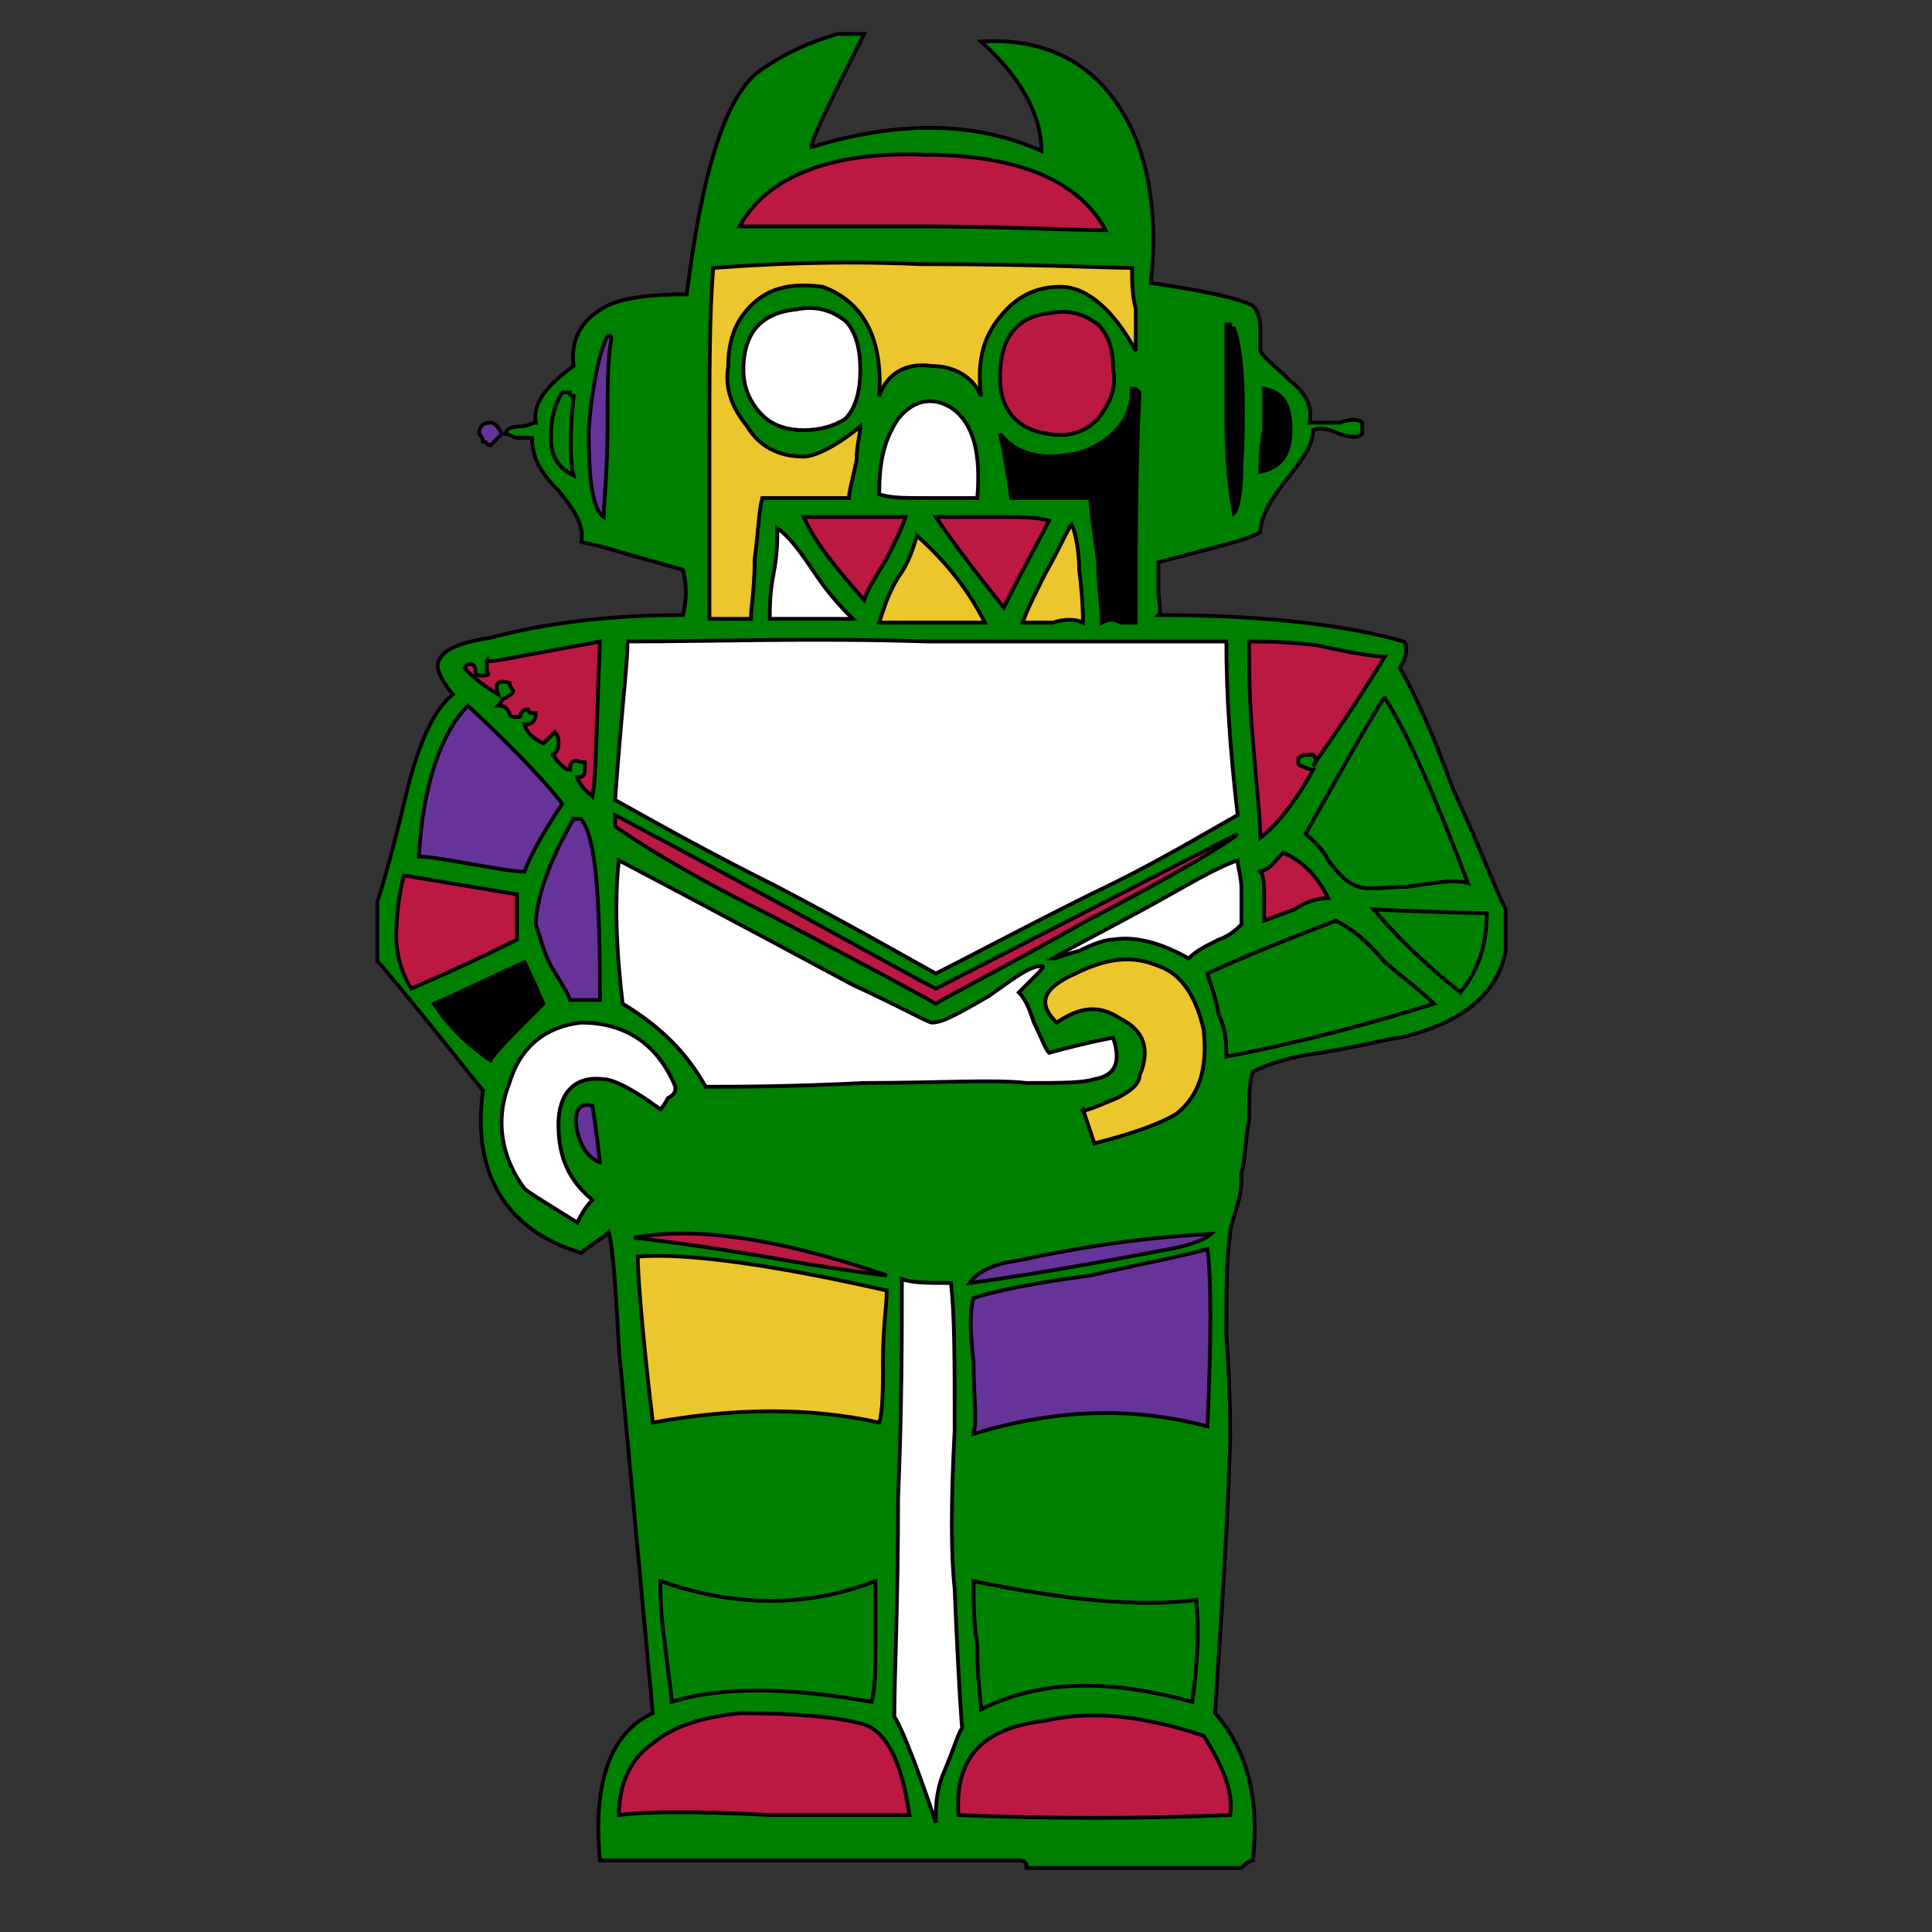 <svg id="th_rob_robot-44" width="100%" height="100%" xmlns="http://www.w3.org/2000/svg" version="1.1" xmlns:xlink="http://www.w3.org/1999/xlink" xmlns:svgjs="http://svgjs.com/svgjs" preserveAspectRatio="xMidYMin slice" data-uid="rob_robot-44" data-keyword="rob_robot-44" viewBox="0 0 512 512" data-colors="[&quot;#008000&quot;,&quot;#008000&quot;,&quot;#000000&quot;,&quot;#ffffff&quot;,&quot;#bb1942&quot;,&quot;#000000&quot;,&quot;#bb1942&quot;,&quot;#663399&quot;,&quot;#663399&quot;,&quot;#000000&quot;,&quot;#ffffff&quot;,&quot;#008000&quot;,&quot;#ebc62c&quot;,&quot;#ebc62c&quot;,&quot;#663399&quot;,&quot;#663399&quot;,&quot;#663399&quot;,&quot;#bb1942&quot;,&quot;#000000&quot;,&quot;#ebc62c&quot;,&quot;#ffffff&quot;,&quot;#008000&quot;,&quot;#bb1942&quot;,&quot;#000000&quot;,&quot;#008000&quot;,&quot;#008000&quot;,&quot;#008000&quot;,&quot;#ffffff&quot;,&quot;#663399&quot;,&quot;#ffffff&quot;,&quot;#ebc62c&quot;,&quot;#bb1942&quot;,&quot;#ffffff&quot;,&quot;#663399&quot;,&quot;#000000&quot;,&quot;#bb1942&quot;,&quot;#663399&quot;,&quot;#663399&quot;,&quot;#ebc62c&quot;,&quot;#bb1942&quot;,&quot;#ffffff&quot;,&quot;#ffffff&quot;,&quot;#ebc62c&quot;,&quot;#bb1942&quot;,&quot;#bb1942&quot;,&quot;#ebc62c&quot;,&quot;#008000&quot;,&quot;#ebc62c&quot;,&quot;#ffffff&quot;,&quot;#ffffff&quot;,&quot;#ffffff&quot;,&quot;#000000&quot;,&quot;#bb1942&quot;,&quot;#ebc62c&quot;,&quot;#bb1942&quot;,&quot;#663399&quot;,&quot;#ebc62c&quot;,&quot;#663399&quot;,&quot;#663399&quot;,&quot;#bb1942&quot;,&quot;#008000&quot;,&quot;#663399&quot;,&quot;#008000&quot;,&quot;#000000&quot;,&quot;#000000&quot;,&quot;#ebc62c&quot;]"><rect x="0" y="0" width="512" height="512" fill="#333333" stroke="none"/><path id="th_rob_robot-44_64" d="M372 170C358 166 337 163 307 163C308 162 307 160 307 156C307 153 307 150 307 149C322 145 331 143 334 141C334 137 337 132 341 127C345 122 348 118 348 114C350 113 353 114 355 115C358 116 360 116 361 115L361 112C360 111 358 111 355 112C352 112 350 112 347 112C348 108 346 104 342 101C338 97 335 95 334 93C334 92 334 90 334 87C334 84 333 82 332 81C328 79 319 77 305 75C307 55 304 40 297 29C289 16 276 10 260 11C270 20 276 30 276 40C258 32 238 32 215 39C215 37 220 27 229 9L222 9C215 11 208 14 201 19C192 26 186 46 182 78C172 78 165 79 161 81C155 84 151 89 152 97C145 102 141 107 142 112C141 112 140 113 138 113C135 113 134 114 134 115C135 115 136 116 137 116C139 116 140 116 141 116C141 121 143 125 148 130C152 135 155 139 154 144C154 143 163 146 181 151C182 155 182 159 181 163C162 163 145 165 130 169C123 170 118 172 117 174C115 176 116 179 120 184C115 188 111 197 108 209C104 226 101 236 100 239L100 255C99 253 108 264 128 289C125 311 134 326 154 332C159 328 162 327 161 326C162 327 163 337 164 357C169 411 172 443 173 454C162 459 157 472 159 493C165 493 183 493 214 493L270 493C272 493 272 494 272 495L329 495C330 494 331 493 332 493C334 476 330 463 322 454C323 437 325 413 326 382C326 377 326 368 325 354C325 342 325 333 326 327C326 325 327 323 328 319C329 316 329 313 329 311C330 307 330 302 331 297C331 291 331 287 332 284C336 282 342 280 350 279C362 277 369 275 371 275C388 271 397 263 399 252L399 241C396 235 392 224 385 209C380 195 375 184 371 177C373 174 373 171 372 170Z " fill-rule="evenodd" fill="#008000" stroke-width="1" stroke="#000000"></path><path id="th_rob_robot-44_0" d="M142 286L142 281C143 281 144 280 144 280C144 279 145 279 146 279C145 282 145 285 146 286C146 285 145 285 142 286Z " fill-rule="evenodd" fill="#008000" stroke-width="1" stroke="#000000"></path><path id="th_rob_robot-44_1" d="M148 279C150 281 151 282 151 283C151 284 151 285 150 285C149 286 148 287 149 288C150 288 151 287 152 286C152 285 152 284 152 283C153 282 153 282 153 281C151 278 149 277 147 277C145 277 143 278 142 280C141 282 140 284 141 286C142 288 145 289 149 289C146 285 146 282 148 279Z " fill-rule="evenodd" fill="#000000" stroke-width="1" stroke="#000000"></path><path id="th_rob_robot-44_2" d="M312 270C313 271 313 271 314 271C314 272 314 272 313 273C313 274 312 275 312 276L306 276C305 274 305 273 305 271C306 269 307 268 309 268L309 273C310 274 310 273 310 272C310 270 311 269 311 269C312 269 312 269 312 270Z " fill-rule="evenodd" fill="#ffffff" stroke-width="1" stroke="#000000"></path><path id="th_rob_robot-44_3" d="M305 275C306 278 309 279 313 278C316 275 316 272 314 269C313 266 310 265 305 267C303 270 303 273 305 275Z " fill-rule="evenodd" fill="#bb1942" stroke-width="1" stroke="#000000"></path><path id="th_rob_robot-44_4" d="M338 213C340 213 341 213 341 212C342 211 342 210 341 209C339 209 338 210 338 213Z " fill-rule="evenodd" fill="#000000" stroke-width="1" stroke="#000000"></path><path id="th_rob_robot-44_5" d="M290 201C292 198 292 195 289 194C285 192 283 194 284 199C285 199 285 200 285 201Z " fill-rule="evenodd" fill="#bb1942" stroke-width="1" stroke="#000000"></path><path id="th_rob_robot-44_6" d="M351 192C350 193 350 194 351 195C353 195 354 194 354 192C353 191 352 191 351 192Z " fill-rule="evenodd" fill="#663399" stroke-width="1" stroke="#000000"></path><path id="th_rob_robot-44_7" d="M358 182L356 182C355 183 355 184 355 186C356 186 356 186 357 186C357 186 358 187 358 187C360 185 360 184 358 182Z " fill-rule="evenodd" fill="#663399" stroke-width="1" stroke="#000000"></path><path id="th_rob_robot-44_8" d="M226 212C226 211 225 210 224 210C226 206 231 203 240 201C248 199 256 199 263 201C268 202 271 204 274 206C278 209 279 211 276 213C270 208 262 206 252 206C243 206 235 209 228 214C228 213 227 213 226 212Z " fill-rule="evenodd" fill="#000000" stroke-width="1" stroke="#000000"></path><path id="th_rob_robot-44_9" d="M208 199C206 194 207 191 211 189C215 188 218 190 219 194C220 198 219 200 216 202C213 204 210 203 208 199Z " fill-rule="evenodd" fill="#ffffff" stroke-width="1" stroke="#000000"></path><path id="th_rob_robot-44_10" d="M289 190C291 191 292 192 293 195C294 197 294 199 293 201C292 203 290 204 287 204C283 204 281 201 282 193C284 191 287 190 289 190Z " fill-rule="evenodd" fill="#008000" stroke-width="1" stroke="#000000"></path><path id="th_rob_robot-44_11" d="M304 179L198 179C197 180 196 180 196 182C197 184 197 192 196 206C196 215 196 223 197 229C202 228 220 228 251 229C274 229 292 228 304 228Z " fill-rule="evenodd" fill="#ebc62c" stroke-width="1" stroke="#000000"></path><path id="th_rob_robot-44_12" d="M361 175C360 176 360 177 361 178C363 178 364 177 364 175C363 174 362 174 361 175Z " fill-rule="evenodd" fill="#ebc62c" stroke-width="1" stroke="#000000"></path><path id="th_rob_robot-44_13" d="M133 115C132 113 131 112 130 112C128 112 127 113 127 115C127 115 128 116 128 117C129 117 129 118 130 118C131 117 132 116 133 115Z " fill-rule="evenodd" fill="#663399" stroke-width="1" stroke="#000000"></path><path id="th_rob_robot-44_14" d="M283 110C283 109 282 109 281 109C279 109 278 109 278 110C279 110 280 110 283 110Z " fill-rule="evenodd" fill="#663399" stroke-width="1" stroke="#000000"></path><path id="th_rob_robot-44_15" d="M275 105C273 104 272 103 272 102C271 103 271 105 273 107C274 108 275 109 278 109C277 108 276 107 275 105Z " fill-rule="evenodd" fill="#663399" stroke-width="1" stroke="#000000"></path><path id="th_rob_robot-44_16" d="M290 104C291 100 291 97 289 95C288 102 286 107 283 109C286 109 288 107 290 104Z " fill-rule="evenodd" fill="#bb1942" stroke-width="1" stroke="#000000"></path><path id="th_rob_robot-44_17" d="M285 102C286 101 286 99 285 97C285 95 284 94 282 94C281 93 279 94 278 95C275 98 275 101 278 104C281 105 284 104 285 102Z " fill-rule="evenodd" fill="#000000" stroke-width="1" stroke="#000000"></path><path id="th_rob_robot-44_18" d="M218 100C218 97 217 95 216 93C211 92 208 94 208 98C208 102 210 104 213 104C216 104 217 102 218 100Z " fill-rule="evenodd" fill="#ebc62c" stroke-width="1" stroke="#000000"></path><path id="th_rob_robot-44_19" d="M285 90C285 92 286 94 289 94C288 92 287 90 285 90Z " fill-rule="evenodd" fill="#ffffff" stroke-width="1" stroke="#000000"></path><path id="th_rob_robot-44_20" d="M282 91C283 91 284 90 284 89C281 88 278 88 276 90C273 91 272 93 271 96C272 96 273 95 275 94C276 92 277 91 278 90C278 90 279 90 282 91Z " fill-rule="evenodd" fill="#ffffff" stroke-width="1" stroke="#000000"></path><path id="th_rob_robot-44_21" d="M222 96C222 91 219 88 215 88C220 94 222 96 222 96Z " fill-rule="evenodd" fill="#ffffff" stroke-width="1" stroke="#000000"></path><path id="th_rob_robot-44_22" d="M208 92C210 91 211 89 211 88C207 88 204 91 204 97C203 103 205 107 208 109C217 109 221 107 222 101C220 107 216 109 210 107C205 105 203 101 205 95C205 94 206 93 208 92Z " fill-rule="evenodd" fill="#ffffff" stroke-width="1" stroke="#000000"></path><path id="th_rob_robot-44_23" d="M364 241C385 242 395 242 394 242C394 250 392 257 387 263C377 255 370 248 364 241Z " fill-rule="evenodd" fill="#008000" stroke-width="1" stroke="#000000"></path><path id="th_rob_robot-44_24" d="M323 269C322 263 320 259 320 258C322 257 333 252 354 244C358 246 362 249 367 255C373 260 377 263 380 266C364 271 346 276 325 280C325 277 325 273 323 269Z " fill-rule="evenodd" fill="#008000" stroke-width="1" stroke="#000000"></path><path id="th_rob_robot-44_25" d="M254 481C253 466 260 458 277 456C290 453 304 455 319 460C324 468 327 475 326 481C302 482 278 482 254 481Z " fill-rule="evenodd" fill="#bb1942" stroke-width="1" stroke="#000000"></path><path id="th_rob_robot-44_26" d="M237 455C237 444 238 425 238 397C239 373 239 354 239 339C242 340 246 340 252 340C253 348 253 361 253 379C252 398 252 412 253 421C254 446 255 459 255 458C254 459 253 463 250 470C248 475 248 479 248 483C242 465 238 456 237 455Z " fill-rule="evenodd" fill="#ffffff" stroke-width="1" stroke="#000000"></path><path id="th_rob_robot-44_27" d="M173 462C179 457 187 455 196 454C211 454 222 455 229 457C235 459 239 467 241 481C233 481 220 481 204 481C185 480 172 480 164 481C164 473 167 466 173 462Z " fill-rule="evenodd" fill="#bb1942" stroke-width="1" stroke="#000000"></path><path id="th_rob_robot-44_28" d="M178 451C178 449 177 443 176 434C175 427 175 422 175 419C195 426 214 426 232 419C232 420 232 426 232 435C232 442 232 447 231 451C208 447 191 447 178 451Z " fill-rule="evenodd" fill="#008000" stroke-width="1" stroke="#000000"></path><path id="th_rob_robot-44_29" d="M235 342C235 346 234 352 234 360C234 368 234 374 233 377C215 373 195 373 173 377C170 352 169 337 169 333C182 332 204 335 235 342Z " fill-rule="evenodd" fill="#ebc62c" stroke-width="1" stroke="#000000"></path><path id="th_rob_robot-44_30" d="M214 335C192 331 177 329 168 328C184 325 206 328 235 338C234 338 227 337 214 335Z " fill-rule="evenodd" fill="#bb1942" stroke-width="1" stroke="#000000"></path><path id="th_rob_robot-44_31" d="M148 298C148 307 151 313 157 318C155 320 154 322 153 324C145 319 140 316 139 315C133 307 131 297 135 287C138 277 145 272 154 271C165 271 174 276 179 288C179 289 179 290 177 291C176 293 175 294 175 294C167 288 162 286 160 286C152 285 148 290 148 298Z " fill-rule="evenodd" fill="#ffffff" stroke-width="1" stroke="#000000"></path><path id="th_rob_robot-44_32" d="M159 308C156 307 154 304 153 300C152 295 153 292 157 293C157 293 158 299 159 308Z " fill-rule="evenodd" fill="#663399" stroke-width="1" stroke="#000000"></path><path id="th_rob_robot-44_33" d="M139 255C139 255 141 259 144 266C136 274 131 279 130 281C124 277 119 272 115 266C122 263 130 259 139 255Z " fill-rule="evenodd" fill="#000000" stroke-width="1" stroke="#000000"></path><path id="th_rob_robot-44_34" d="M105 248C105 242 106 236 107 232L137 237L137 249C121 257 111 261 109 262C107 259 105 254 105 248Z " fill-rule="evenodd" fill="#bb1942" stroke-width="1" stroke="#000000"></path><path id="th_rob_robot-44_35" d="M149 213C143 222 140 228 139 231C136 231 131 230 125 229C119 228 114 227 111 227C112 208 117 194 124 187C138 200 146 209 149 213Z " fill-rule="evenodd" fill="#663399" stroke-width="1" stroke="#000000"></path><path id="th_rob_robot-44_36" d="M155 265C153 265 152 265 151 265C151 264 149 261 146 256C144 252 143 248 142 245C142 239 145 229 152 217L154 217C158 222 159 238 159 265C158 265 157 265 155 265Z " fill-rule="evenodd" fill="#663399" stroke-width="1" stroke="#000000"></path><path id="th_rob_robot-44_37" d="M126 178C126 179 127 179 128 179C129 179 130 179 129 178C129 176 129 175 129 175C128 176 137 174 159 170C158 193 158 206 157 211C156 210 154 209 153 206C155 206 155 205 155 203C155 203 155 202 155 202C154 202 154 202 154 202C152 201 151 202 151 204C150 204 149 203 148 202C147 201 147 200 146 200C147 200 148 199 148 197C148 196 148 195 147 194L144 197C142 196 140 195 139 192C141 192 142 191 142 189C141 189 141 189 141 189C140 189 140 188 140 188C139 188 139 188 138 189C138 190 138 190 137 190C136 190 135 190 135 189C134 187 133 187 132 187C133 186 133 185 134 185C135 184 136 184 136 183C135 182 135 181 135 181C132 180 131 181 132 184C127 181 125 179 123 177C123 177 124 176 124 176C125 176 126 176 126 178Z " fill-rule="evenodd" fill="#bb1942" stroke-width="1" stroke="#000000"></path><path id="th_rob_robot-44_38" d="M163 216C212 242 240 258 248 262C291 240 318 226 328 221C326 223 313 231 288 244C265 257 251 264 248 266C241 262 226 254 205 243C187 234 173 226 163 219Z " fill-rule="evenodd" fill="#bb1942" stroke-width="1" stroke="#000000"></path><path id="th_rob_robot-44_39" d="M246 170C286 170 312 170 325 170C325 184 326 199 328 216C319 221 306 229 289 237C269 247 256 254 248 258C239 253 225 245 206 235C186 225 172 217 163 212C165 184 167 170 166 170C188 170 215 169 246 170Z " fill-rule="evenodd" fill="#ffffff" stroke-width="1" stroke="#000000"></path><path id="th_rob_robot-44_40" d="M224 111C221 113 217 114 213 114C209 114 205 113 202 110C199 107 197 103 197 98C197 89 201 83 211 82C216 81 220 82 224 85C227 88 228 93 228 98C228 103 227 108 224 111Z " fill-rule="evenodd" fill="#ffffff" stroke-width="1" stroke="#000000"></path><path id="th_rob_robot-44_41" d="M244 70C275 70 294 71 300 71C300 74 300 78 301 82C301 87 301 90 301 93C295 82 288 76 281 76C274 76 269 79 265 84C260 90 259 97 260 105C258 100 253 97 247 97C240 96 235 99 233 105C234 90 229 80 218 76C210 75 204 76 199 81C195 85 193 90 193 97C192 103 194 108 198 113C201 118 206 121 213 121C216 121 222 118 228 113C228 115 227 118 227 122C226 127 225 130 225 132C224 132 220 132 213 132C208 132 204 132 202 132C201 136 201 141 200 148C200 156 199 161 199 164C198 164 196 164 193 164C190 164 189 164 188 164C188 156 188 140 188 118C188 99 188 83 189 71C203 70 221 69 244 70Z " fill-rule="evenodd" fill="#ebc62c" stroke-width="1" stroke="#000000"></path><path id="th_rob_robot-44_42" d="M244 60C222 60 206 60 196 60C203 47 220 40 245 41C270 41 286 48 293 61C283 61 266 60 244 60Z " fill-rule="evenodd" fill="#bb1942" stroke-width="1" stroke="#000000"></path><path id="th_rob_robot-44_43" d="M291 86C294 89 295 93 295 98C296 103 294 107 291 111C288 114 284 116 278 115C270 114 265 109 265 100C265 90 269 84 278 83C283 82 287 83 291 86Z " fill-rule="evenodd" fill="#bb1942" stroke-width="1" stroke="#000000"></path><path id="th_rob_robot-44_44" d="M286 151C287 159 287 163 287 165C285 164 282 164 279 165C275 165 273 165 271 165C272 162 274 158 277 152C281 145 283 140 284 139C285 141 286 146 286 151Z " fill-rule="evenodd" fill="#ebc62c" stroke-width="1" stroke="#000000"></path><path id="th_rob_robot-44_45" d="M264 137C270 137 275 137 278 138C276 142 272 149 266 161C258 151 252 143 248 137C250 137 255 137 264 137Z " fill-rule="evenodd" fill="#bb1942" stroke-width="1" stroke="#000000"></path><path id="th_rob_robot-44_46" d="M261 165C261 165 252 165 233 165C234 162 235 158 238 153C241 149 242 145 243 142C251 149 257 157 261 165Z " fill-rule="evenodd" fill="#ebc62c" stroke-width="1" stroke="#000000"></path><path id="th_rob_robot-44_47" d="M259 132C258 132 253 132 246 132C240 132 236 132 233 131C233 123 234 117 238 111C242 106 247 105 252 108C258 112 260 120 259 132Z " fill-rule="evenodd" fill="#ffffff" stroke-width="1" stroke="#000000"></path><path id="th_rob_robot-44_48" d="M240 137C239 140 237 144 235 148C232 153 230 156 229 159C222 151 216 144 213 137Z " fill-rule="evenodd" fill="#bb1942" stroke-width="1" stroke="#000000"></path><path id="th_rob_robot-44_49" d="M216 152C220 158 224 162 226 164C224 164 220 164 216 164C210 164 206 164 204 164C204 161 204 157 205 152C206 147 206 143 206 140C209 142 212 146 216 152Z " fill-rule="evenodd" fill="#ffffff" stroke-width="1" stroke="#000000"></path><path id="th_rob_robot-44_50" d="M301 165C300 165 299 165 297 165C295 164 294 164 292 165C292 161 291 155 291 149C290 141 289 135 289 132C287 132 283 132 279 132C272 132 269 132 268 132C267 125 266 119 265 115C270 121 277 122 286 120C295 117 300 111 300 103C301 103 301 103 302 104C301 123 301 143 301 165Z " fill-rule="evenodd" fill="#000000" stroke-width="1" stroke="#000000"></path><path id="th_rob_robot-44_51" d="M295 249C293 249 290 250 286 252C282 253 280 254 279 254C284 251 292 247 303 241C314 235 322 230 328 228C328 230 329 232 329 236C329 240 329 243 329 245C328 246 326 248 323 249C319 251 317 252 315 254C308 250 301 248 295 249Z " fill-rule="evenodd" fill="#ffffff" stroke-width="1" stroke="#000000"></path><path id="th_rob_robot-44_52" d="M290 303C289 300 288 297 287 294C286 295 289 294 296 291C300 289 302 287 302 285C305 278 303 273 297 270C291 266 286 267 280 271C275 266 276 262 285 258C293 254 300 253 307 256C313 258 317 264 319 273C320 283 318 290 312 295C309 297 302 300 290 303Z " fill-rule="evenodd" fill="#ebc62c" stroke-width="1" stroke="#000000"></path><path id="th_rob_robot-44_53" d="M295 275C297 281 296 285 290 286C287 287 281 287 272 287C263 286 249 287 229 287C209 288 195 288 187 288C182 279 175 272 165 266C163 249 163 237 164 228C164 228 185 239 226 261C239 267 246 271 247 271C250 271 255 268 262 264C269 259 273 256 276 256C277 256 276 257 274 259C272 261 271 262 270 263C272 265 273 268 274 271C276 275 277 278 278 279C289 276 295 275 295 275Z " fill-rule="evenodd" fill="#ffffff" stroke-width="1" stroke="#000000"></path><path id="th_rob_robot-44_54" d="M257 340C259 337 263 335 270 334C284 331 301 328 321 327C320 328 316 330 310 331C289 335 272 338 257 340Z " fill-rule="evenodd" fill="#663399" stroke-width="1" stroke="#000000"></path><path id="th_rob_robot-44_55" d="M316 451C294 445 276 445 260 453C260 451 259 446 259 436C258 430 258 424 258 419C282 424 302 426 317 424C318 434 317 443 316 451Z " fill-rule="evenodd" fill="#008000" stroke-width="1" stroke="#000000"></path><path id="th_rob_robot-44_56" d="M258 361C257 353 257 347 258 344C264 342 274 340 289 338C302 335 313 333 320 331C321 339 321 354 320 378C301 373 281 373 258 380C259 376 258 370 258 361Z " fill-rule="evenodd" fill="#663399" stroke-width="1" stroke="#000000"></path><path id="th_rob_robot-44_57" d="M348 203C349 202 349 201 348 200C346 200 345 200 344 201C344 202 344 203 345 203C347 204 348 204 348 204C343 213 338 219 334 222C334 217 333 209 332 196C331 185 331 176 331 170C335 170 341 170 349 171C358 173 364 174 367 174C356 192 349 201 348 203Z " fill-rule="evenodd" fill="#bb1942" stroke-width="1" stroke="#000000"></path><path id="th_rob_robot-44_58" d="M343 241L335 244C335 242 335 240 335 237C335 235 335 232 334 231C337 230 338 228 340 226C345 228 349 232 352 238C349 238 346 239 343 241Z " fill-rule="evenodd" fill="#bb1942" stroke-width="1" stroke="#000000"></path><path id="th_rob_robot-44_59" d="M373 235C367 235 363 236 360 235C357 234 355 232 352 228C350 224 347 222 346 221C360 196 367 184 367 185C374 196 381 213 389 234C385 233 380 234 373 235Z " fill-rule="evenodd" fill="#008000" stroke-width="1" stroke="#000000"></path><path id="th_rob_robot-44_60" d="M156 114C157 101 159 93 161 89C162 89 162 89 162 90C161 95 161 103 161 113C161 125 160 133 160 137C157 135 156 127 156 114Z " fill-rule="evenodd" fill="#663399" stroke-width="1" stroke="#000000"></path><path id="th_rob_robot-44_61" d="M146 116C146 111 147 107 149 104C150 104 150 104 151 104C151 104 151 105 152 105C151 115 151 122 152 126C148 124 146 121 146 116Z " fill-rule="evenodd" fill="#008000" stroke-width="1" stroke="#000000"></path><path id="th_rob_robot-44_62" d="M329 123C329 131 328 135 327 136C326 131 325 122 325 111C325 99 325 91 325 86C325 86 325 86 326 86C326 87 326 87 327 87C329 92 330 104 329 123Z " fill-rule="evenodd" fill="#000000" stroke-width="1" stroke="#000000"></path><path id="th_rob_robot-44_63" d="M342 114C342 121 339 124 334 125C334 122 334 119 335 114C335 109 335 105 335 103C340 104 342 107 342 114Z " fill-rule="evenodd" fill="#000000" stroke-width="1" stroke="#000000"></path><defs id="SvgjsDefs2186" fill="#ebc62c"></defs></svg>